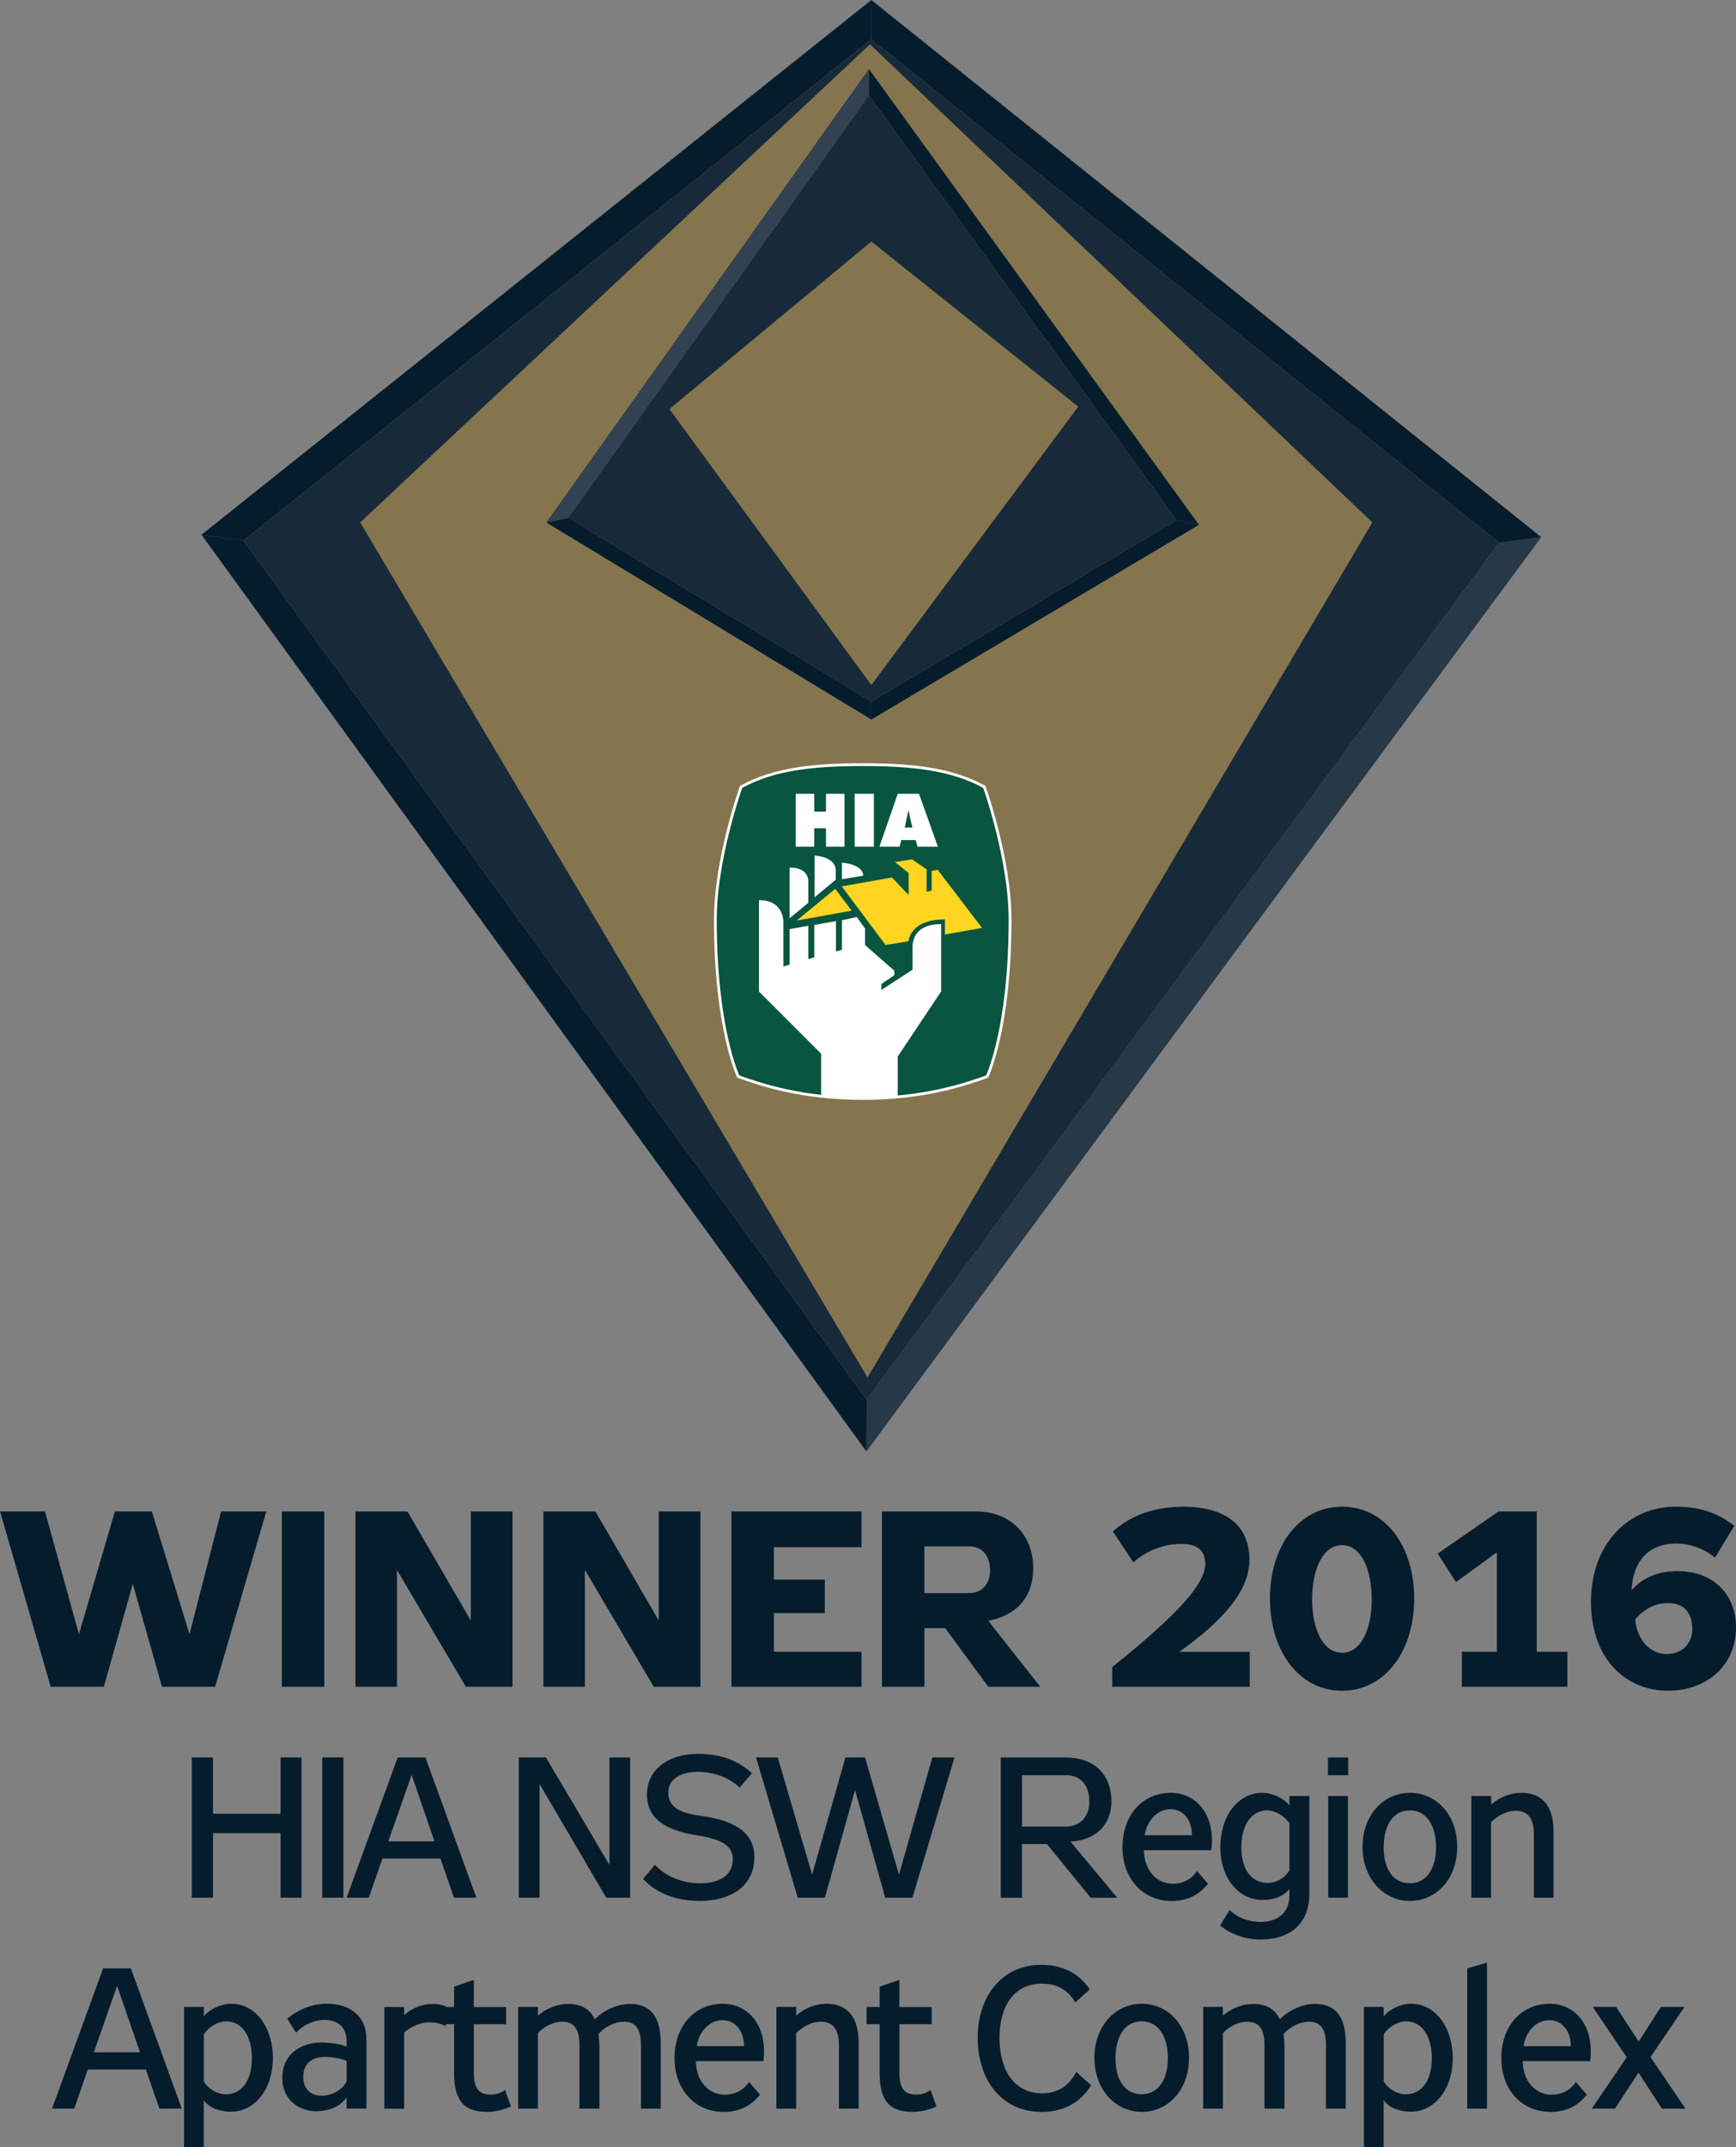 <?xml version="1.0" encoding="UTF-8"?>
<svg id="Layer_1" data-name="Layer 1" xmlns="http://www.w3.org/2000/svg" viewBox="0 0 312.93 386.82">
  <rect x="0" y="0" width="312.93" height="386.82" fill="#808080" stroke="none"/>
  <defs>
    <style>
      .cls-1 {
        fill: #fff;
      }

      .cls-2 {
        fill: #172a3a;
      }

      .cls-3 {
        fill: #0f2439;
      }

      .cls-4 {
        fill: #051c2c;
      }

      .cls-5 {
        fill: #ffd520;
      }

      .cls-6 {
        fill: #273847;
      }

      .cls-7 {
        fill: #85754e;
      }

      .cls-8 {
        fill: #193d62;
      }

      .cls-9 {
        fill: #334251;
      }

      .cls-10 {
        fill: #095540;
        stroke: #fff;
        stroke-width: .5px;
      }
    </style>
  </defs>
  <g>
    <path class="cls-4" d="M34.15,294.42l5.71-22.14h8.14l-9.22,31.59h-9.58l-5.26-18.54-5.22,18.54h-9.58l-9.13-31.59h8.1l6.12,22.14,6.48-22.14h6.66l6.79,22.14Z"/>
    <path class="cls-4" d="M50.8,303.87v-31.59h7.65v31.59h-7.65Z"/>
    <path class="cls-4" d="M83.97,303.87l-12.42-21.06v21.06h-7.47v-31.59h9.36l11.43,19.66v-19.66h7.51v31.59h-8.42Z"/>
    <path class="cls-4" d="M117.85,303.87l-12.42-21.06v21.06h-7.47v-31.59h9.36l11.43,19.66v-19.66h7.51v31.59h-8.42Z"/>
    <path class="cls-4" d="M155.29,278.72h-15.79v5.85h9.18v6.03h-9.18v6.97h15.79v6.3h-23.44v-31.59h23.44v6.43Z"/>
    <path class="cls-4" d="M175.86,272.28c6.71,0,10.39,4.68,10.39,10.17s-3.19,8.59-8.1,9.54l9.36,11.88h-9.36l-7.78-10.57h-3.74v10.57h-7.65v-31.59h16.87ZM178.47,282.9c0-2.57-1.4-4.32-3.74-4.32h-8.1v8.42h8.01c2.47,0,3.83-1.75,3.83-4.09Z"/>
    <path class="cls-4" d="M225.27,297.57v6.3h-24.79v-3.55c12.33-9.85,16.78-15.17,16.78-18.58,0-2.57-1.57-3.6-4.32-3.6-2.92,0-6.12,1.04-8.64,3.33l-3.69-5.58c3.15-2.88,7.47-4.45,12.69-4.45,7.74,0,11.92,3.42,11.92,9.58,0,5.76-5.13,11.21-12.64,16.56h12.69Z"/>
    <path class="cls-4" d="M254.92,287.99c0,9.54-5.31,16.6-13,16.6s-13-7.06-13-16.6,5.31-16.56,13-16.56,13,6.97,13,16.56ZM236.52,288.12c0,5.31,1.93,9.63,5.4,9.63s5.35-4.32,5.35-9.63-1.89-9.76-5.35-9.76-5.4,4.36-5.4,9.76Z"/>
    <path class="cls-4" d="M282.55,303.87h-19.03v-6.3h6.3v-17.91l-7.38,5.35-3.29-5.13,10.98-7.6h6.88v25.29h5.53v6.3Z"/>
    <path class="cls-4" d="M302.49,283.04c6.17,0,10.44,4.05,10.44,10.12,0,7.07-5.49,11.43-12.28,11.43-7.51,0-13.86-5.67-13.86-16.06s6.75-17.1,15.25-17.1c4.23,0,7.51,1.03,10.58,3.46l-3.47,5.71c-2.34-1.85-4.77-2.52-7.02-2.52-4.27,0-7.74,2.43-8.01,8.37,2.16-2.34,4.86-3.42,8.37-3.42ZM300.42,297.98c2.88,0,4.63-1.98,4.63-4.46,0-2.75-1.26-4.72-4.36-4.72-2.34,0-4.37,1.04-5.94,2.97.41,4,2.97,6.21,5.67,6.21Z"/>
    <path class="cls-4" d="M38.4,341.87h-3.82v-25.27h3.82v10.15h12.17v-10.15h3.78v25.27h-3.78v-11.63h-12.17v11.63Z"/>
    <path class="cls-4" d="M58.09,341.87v-25.27h3.82v25.27h-3.82Z"/>
    <path class="cls-4" d="M68.93,334.82l-2.45,7.05h-4l9.21-25.27h5l9.18,25.27h-4.03l-2.45-7.05h-10.47ZM70,331.72h8.32l-4.1-11.92h-.04l-4.18,11.92Z"/>
    <path class="cls-4" d="M109.28,341.87l-12.02-20.48v20.48h-3.74v-25.27h4.89l11.45,19.37v-19.37h3.74v25.27h-4.32Z"/>
    <path class="cls-4" d="M132.1,335c0-2.41-1.8-3.64-6.44-4.36-5.62-.9-9.04-2.95-9.04-7.34,0-4.68,4.03-7.34,9.18-7.34,4.03,0,7.16,1.12,9.75,3.49l-2.23,2.59c-2.05-1.98-4.82-2.84-7.63-2.84s-5.22,1.19-5.22,3.71c0,2.3,1.48,3.64,5.83,4.21,6.66.9,9.68,3.31,9.68,7.45,0,5.33-4.39,7.88-9.83,7.88-4.14,0-7.7-1.26-10.22-3.96l2.12-2.56c2.05,2.23,5.11,3.35,8.21,3.35s5.83-1.26,5.83-4.28Z"/>
    <path class="cls-4" d="M162.05,337.73l6.01-21.13h4l-7.59,25.27h-4.9l-5.44-19.4-5.44,19.4h-4.89l-7.52-25.27h3.92l6.19,21.13,6.01-21.13h3.53l6.12,21.13Z"/>
    <path class="cls-4" d="M192.11,316.61c5.51,0,8.24,3.49,8.24,7.85s-2.92,7.06-7.38,7.31l8.42,10.11h-4.79l-7.88-9.68h-4.5v9.68h-3.82v-25.27h11.7ZM196.36,324.56c0-3.17-1.76-4.75-4.1-4.75h-8.03v9.25h7.81c2.66,0,4.32-1.73,4.32-4.5Z"/>
    <path class="cls-4" d="M211.16,342.45c-5.11,0-8.82-3.96-8.82-9.68s3.56-9.79,8.71-9.79c4.5,0,8.1,3.82,7.31,10.33h-12.17c.07,3.82,2.45,6.05,5.22,6.05,1.73,0,3.38-.76,4.36-2.3l1.98,2.3c-1.66,2.09-3.82,3.1-6.59,3.1ZM210.98,325.93c-2.23,0-4.18,1.87-4.64,4.68h8.53c-.04-2.95-1.73-4.68-3.89-4.68Z"/>
    <path class="cls-4" d="M236.03,341.08c0,6.01-4.1,8.32-8.71,8.32-2.95,0-5.43-.94-7.38-2.52l1.69-2.77c1.55,1.37,3.35,2.12,5.65,2.12,2.81,0,5.15-1.48,5.15-4.75v-1.19c-1.12,1.4-2.84,1.98-4.86,1.98-4.39,0-7.59-4-7.59-9.5s3.1-9.79,7.56-9.79c1.76,0,3.89.94,4.89,2.3v-1.73h3.6v17.53ZM228.44,326.14c-3.06,0-4.68,2.92-4.68,6.66s1.66,6.41,4.75,6.41c1.51,0,2.99-.79,3.92-2.23v-8.5c-.86-1.33-2.56-2.34-4-2.34Z"/>
    <path class="cls-4" d="M243.02,316.61v3.2h-3.64v-3.2h3.64ZM242.98,323.55v18.32h-3.56v-18.32h3.56Z"/>
    <path class="cls-4" d="M254.14,342.45c-4.79,0-8.53-4.1-8.53-9.75s3.74-9.72,8.53-9.72,8.53,3.96,8.53,9.72-3.71,9.75-8.53,9.75ZM254.14,326.14c-3.02,0-4.72,2.7-4.72,6.62s1.66,6.51,4.72,6.51,4.72-2.7,4.72-6.51-1.66-6.62-4.72-6.62Z"/>
    <path class="cls-4" d="M268.79,323.55v1.55c1.55-1.37,3.46-2.12,5.47-2.12,3.46,0,5.79,2.05,5.79,7.05v11.84h-3.56v-11.48c0-3.17-1.37-4.18-3.28-4.18-1.58,0-3.17.83-4.43,2.05v13.61h-3.56v-18.32h3.56Z"/>
    <path class="cls-4" d="M15.83,372.82l-2.45,7.05h-4l9.21-25.27h5l9.18,25.27h-4.03l-2.45-7.05h-10.47ZM16.91,369.72h8.32l-4.1-11.92h-.04l-4.18,11.92Z"/>
    <path class="cls-4" d="M33.18,386.82v-25.27h3.56v1.73c.97-1.33,3.13-2.3,4.93-2.3,4.46,0,7.52,4.32,7.52,9.79s-3.17,9.65-7.56,9.65c-2.02,0-4-.72-4.9-2.09v8.5h-3.56ZM36.74,366.48v8.5c.9,1.44,2.45,2.3,3.96,2.3,3.06,0,4.71-2.7,4.71-6.48s-1.62-6.66-4.68-6.66c-1.4,0-3.13,1.01-4,2.34Z"/>
    <path class="cls-4" d="M62.48,379.87v-2.05c-1.12,1.76-3.42,2.52-5.51,2.52-3.06,0-6.08-2.05-6.08-6.01,0-4.36,3.49-6.37,6.98-6.37,1.48,0,3.24.22,4.61.72v-.97c0-2.38-1.44-3.82-3.96-3.82-1.91,0-3.82.86-5.15,2.3l-1.58-2.52c2.02-1.73,4.61-2.7,7.13-2.7,4.03,0,7.13,2.12,7.13,6.33v12.56h-3.56ZM62.48,371.27c-1.12-.47-2.66-.72-3.85-.72-2.2,0-3.96.97-3.96,3.64,0,2.3,1.51,3.35,3.31,3.35s3.67-.94,4.5-2.56v-3.71Z"/>
    <path class="cls-4" d="M72.85,361.55v1.48c1.48-1.33,3.28-2.02,5.18-2.02.79,0,1.55.14,2.3.4v3.6c-.9-.5-1.98-.68-2.99-.68-1.55,0-3.28.76-4.5,1.84v13.71h-3.56v-18.32h3.56Z"/>
    <path class="cls-4" d="M92.11,379.48c-1.19.54-2.66.97-4.36.97-3.64,0-5.9-1.51-5.9-6.98v-8.82h-2.34v-3.09h2.34v-3.67l3.56-1.22v4.9h5.83v3.09h-5.83v8.68c0,3.13,1.08,4,3.06,4,1.01,0,1.94-.36,2.56-.83l1.08,2.99Z"/>
    <path class="cls-4" d="M115.54,379.87v-11.48c0-3.17-1.22-4.18-3.1-4.18-1.48,0-3.35.83-4.57,2.23.11.68.18,1.4.18,2.2v11.23h-3.6v-11.48c0-3.17-1.26-4.18-3.1-4.18-1.58,0-3.2.83-4.39,2.05v13.61h-3.56v-18.32h3.56v1.55c1.58-1.3,3.49-2.09,5.47-2.09,2.2,0,3.89.83,4.79,2.77,1.87-1.94,4.5-2.77,6.34-2.77,3.46,0,5.54,2.02,5.54,7.02v11.84h-3.56Z"/>
    <path class="cls-4" d="M130.41,380.45c-5.11,0-8.82-3.96-8.82-9.68s3.56-9.79,8.71-9.79c4.5,0,8.1,3.82,7.31,10.33h-12.17c.07,3.82,2.45,6.05,5.22,6.05,1.73,0,3.38-.76,4.36-2.3l1.98,2.3c-1.66,2.09-3.82,3.1-6.59,3.1ZM130.23,363.93c-2.23,0-4.18,1.87-4.64,4.68h8.53c-.04-2.95-1.73-4.68-3.89-4.68Z"/>
    <path class="cls-4" d="M143.52,361.55v1.55c1.55-1.37,3.46-2.12,5.47-2.12,3.46,0,5.79,2.05,5.79,7.05v11.84h-3.56v-11.48c0-3.17-1.37-4.18-3.28-4.18-1.58,0-3.17.83-4.43,2.05v13.61h-3.56v-18.32h3.56Z"/>
    <path class="cls-4" d="M168.82,379.48c-1.19.54-2.66.97-4.36.97-3.64,0-5.9-1.51-5.9-6.98v-8.82h-2.34v-3.09h2.34v-3.67l3.56-1.22v4.9h5.83v3.09h-5.83v8.68c0,3.13,1.08,4,3.06,4,1.01,0,1.94-.36,2.56-.83l1.08,2.99Z"/>
    <path class="cls-4" d="M187.72,380.45c-7.16,0-11.48-5.76-11.48-13.32s4.43-13.17,11.48-13.17c3.67,0,6.8,1.48,8.71,4.43l-2.59,2.34c-1.44-2.41-3.53-3.38-5.97-3.38-5.08,0-7.7,4.03-7.7,9.79s2.63,9.97,7.7,9.97c2.63,0,4.75-1.19,6.15-3.85l2.66,2.38c-1.94,3.24-5.11,4.82-8.96,4.82Z"/>
    <path class="cls-4" d="M205.8,380.45c-4.79,0-8.53-4.1-8.53-9.75s3.74-9.72,8.53-9.72,8.53,3.96,8.53,9.72-3.71,9.75-8.53,9.75ZM205.8,364.14c-3.02,0-4.72,2.7-4.72,6.62s1.66,6.51,4.72,6.51,4.72-2.7,4.72-6.51-1.66-6.62-4.72-6.62Z"/>
    <path class="cls-4" d="M239.02,379.87v-11.48c0-3.17-1.22-4.18-3.1-4.18-1.48,0-3.35.83-4.57,2.23.11.68.18,1.4.18,2.2v11.23h-3.6v-11.48c0-3.17-1.26-4.18-3.1-4.18-1.58,0-3.2.83-4.39,2.05v13.61h-3.56v-18.32h3.56v1.55c1.58-1.3,3.49-2.09,5.47-2.09,2.2,0,3.89.83,4.79,2.77,1.87-1.94,4.5-2.77,6.34-2.77,3.46,0,5.54,2.02,5.54,7.02v11.84h-3.56Z"/>
    <path class="cls-4" d="M245.86,386.82v-25.27h3.56v1.73c.97-1.33,3.13-2.3,4.93-2.3,4.46,0,7.52,4.32,7.52,9.79s-3.17,9.65-7.56,9.65c-2.02,0-4-.72-4.9-2.09v8.5h-3.56ZM249.43,366.48v8.5c.9,1.44,2.45,2.3,3.96,2.3,3.06,0,4.71-2.7,4.71-6.48s-1.62-6.66-4.68-6.66c-1.4,0-3.13,1.01-4,2.34Z"/>
    <path class="cls-4" d="M268.04,353.56v26.31h-3.56v-25.27l3.56-1.04Z"/>
    <path class="cls-4" d="M279.45,380.45c-5.11,0-8.82-3.96-8.82-9.68s3.56-9.79,8.71-9.79c4.5,0,8.1,3.82,7.31,10.33h-12.17c.07,3.82,2.45,6.05,5.22,6.05,1.73,0,3.38-.76,4.36-2.3l1.98,2.3c-1.66,2.09-3.82,3.1-6.59,3.1ZM279.27,363.93c-2.23,0-4.18,1.87-4.64,4.68h8.53c-.04-2.95-1.73-4.68-3.89-4.68Z"/>
    <path class="cls-4" d="M303.64,361.55l-6.12,9.03,6.3,9.29h-4.25l-4.21-6.48-4.25,6.48h-4.18l6.3-9.25-6.12-9.07h4.21l4.07,6.23,4-6.23h4.25Z"/>
  </g>
  <g>
    <path class="cls-3" d="M157.07,0l120.75,96.77L157.07,0Z"/>
    <path class="cls-3" d="M36.32,96.34L157.07,0,36.32,96.34Z"/>
    <polygon class="cls-4" points="156.22 252.13 156.18 261.48 36.32 96.34 43.89 97.37 156.22 252.13"/>
    <polygon class="cls-6" points="270.23 97.76 277.82 96.77 156.18 261.48 156.22 252.13 270.23 97.76"/>
    <polygon class="cls-4" points="43.89 97.37 36.32 96.34 157.07 0 157.06 7.07 43.89 97.37"/>
    <polygon class="cls-4" points="157.06 7.07 157.07 0 277.82 96.77 270.23 97.76 157.06 7.07"/>
    <polygon class="cls-2" points="157.06 7.07 270.23 97.76 156.22 252.13 43.89 97.37 157.06 7.07"/>
    <polygon class="cls-7" points="156.82 7.99 64.93 94.11 156.38 248.16 247.38 94.11 156.82 7.99"/>
    <path class="cls-3" d="M156.62,12.42l59.49,82.13L156.62,12.42Z"/>
    <path class="cls-8" d="M98.47,94.12L156.62,12.42l-58.15,81.69Z"/>
    <polygon class="cls-4" points="157.08 126.4 157.07 129.62 98.47 94.12 102.45 93.29 157.08 126.4"/>
    <polygon class="cls-9" points="102.45 93.29 98.47 94.12 156.62 12.42 156.64 17.16 102.45 93.29"/>
    <polygon class="cls-4" points="212.11 93.72 216.12 94.55 157.07 129.62 157.08 126.4 212.11 93.72"/>
    <polygon class="cls-4" points="156.64 17.16 156.62 12.42 216.12 94.55 212.11 93.72 156.64 17.16"/>
    <polygon class="cls-2" points="156.64 17.16 212.11 93.72 157.08 126.4 102.45 93.29 156.64 17.16"/>
    <polygon class="cls-7" points="157.07 43.51 120.67 73.69 157.07 123.41 194.36 73.25 157.07 43.51"/>
    <path class="cls-10" d="M155.53,197.89c-10.95,0-18.27-2.45-22.45-3.95,0,0-4.13-8.61-4.13-28.25,0-11.02,4.64-23.93,4.64-23.93,5.93-3.29,13.24-4.01,21.93-4.01h-.02c8.69,0,16,.72,21.93,4.01,0,0,4.64,12.91,4.64,23.93,0,19.64-4.13,28.25-4.13,28.25-4.17,1.5-11.5,3.95-22.44,3.95h.02Z"/>
    <path class="cls-1" d="M143.43,143h3.34v3.21h2.12v-3.21h3.34v9.53h-3.34v-3.31h-2.12v3.31h-3.34v-9.53Z"/>
    <path class="cls-1" d="M154.06,143h3.46v9.53h-3.46v-9.53Z"/>
    <path class="cls-1" d="M162.19,152.53h-3.67l3.31-9.53h3.83l3.4,9.53h-3.67l-.32-1.19h-2.62l-.28,1.19ZM164.47,149.08l-.4-1.68c-.1-.4-.17-.82-.23-1.22h-.13l-.63,2.9h1.39Z"/>
    <polygon class="cls-5" points="150.56 160.13 143.61 165.84 153.52 164.05 150.56 160.13"/>
    <path class="cls-5" d="M151.75,159.7l7.88,10.54,4.14-.67s.19-3.94,6.56-3.94v2.73l6.69-1.2-8.01-10.48-1.07.23v3.51l-.91.26v-4.07l-2.63-1.8-3.07.5,2.46,1.95v3.99l-3-3.17-9.05,1.6Z"/>
    <path class="cls-1" d="M142.33,165.43v-9.12s3.38-.26,3.38,2.58v3.74l-3.38,2.8Z"/>
    <path class="cls-1" d="M146.83,161.65v-7.52s3.82.13,3.82,2.71c0,2.18,0,1.64,0,1.64l-3.82,3.17Z"/>
    <path class="cls-1" d="M151.77,158.39v-2.99s3.82.25,3.82,2.36h0l-3.82.63Z"/>
    <path class="cls-1" d="M161.82,197.61v-7.27l7.83-11.73v-12.11s-5.16-.44-5.16,4.27v3.92l-5.61,3.65v-1.07l2.32-1.59v-.81l-5.27-4.63v-2.97l-1.49-2.07-2.67.59v5.32l-1.08.3v-5.47l-3.91.7v5.84l-1.07.3v-6l-3.38.6v6.38l-1.11.37v-7.68s.37-4.29-4.41-4.29v16.46l11.21,11.21v7.66c2.28.25,4.78.4,7.5.4,2.25,0,4.34-.11,6.3-.29Z"/>
  </g>
</svg>